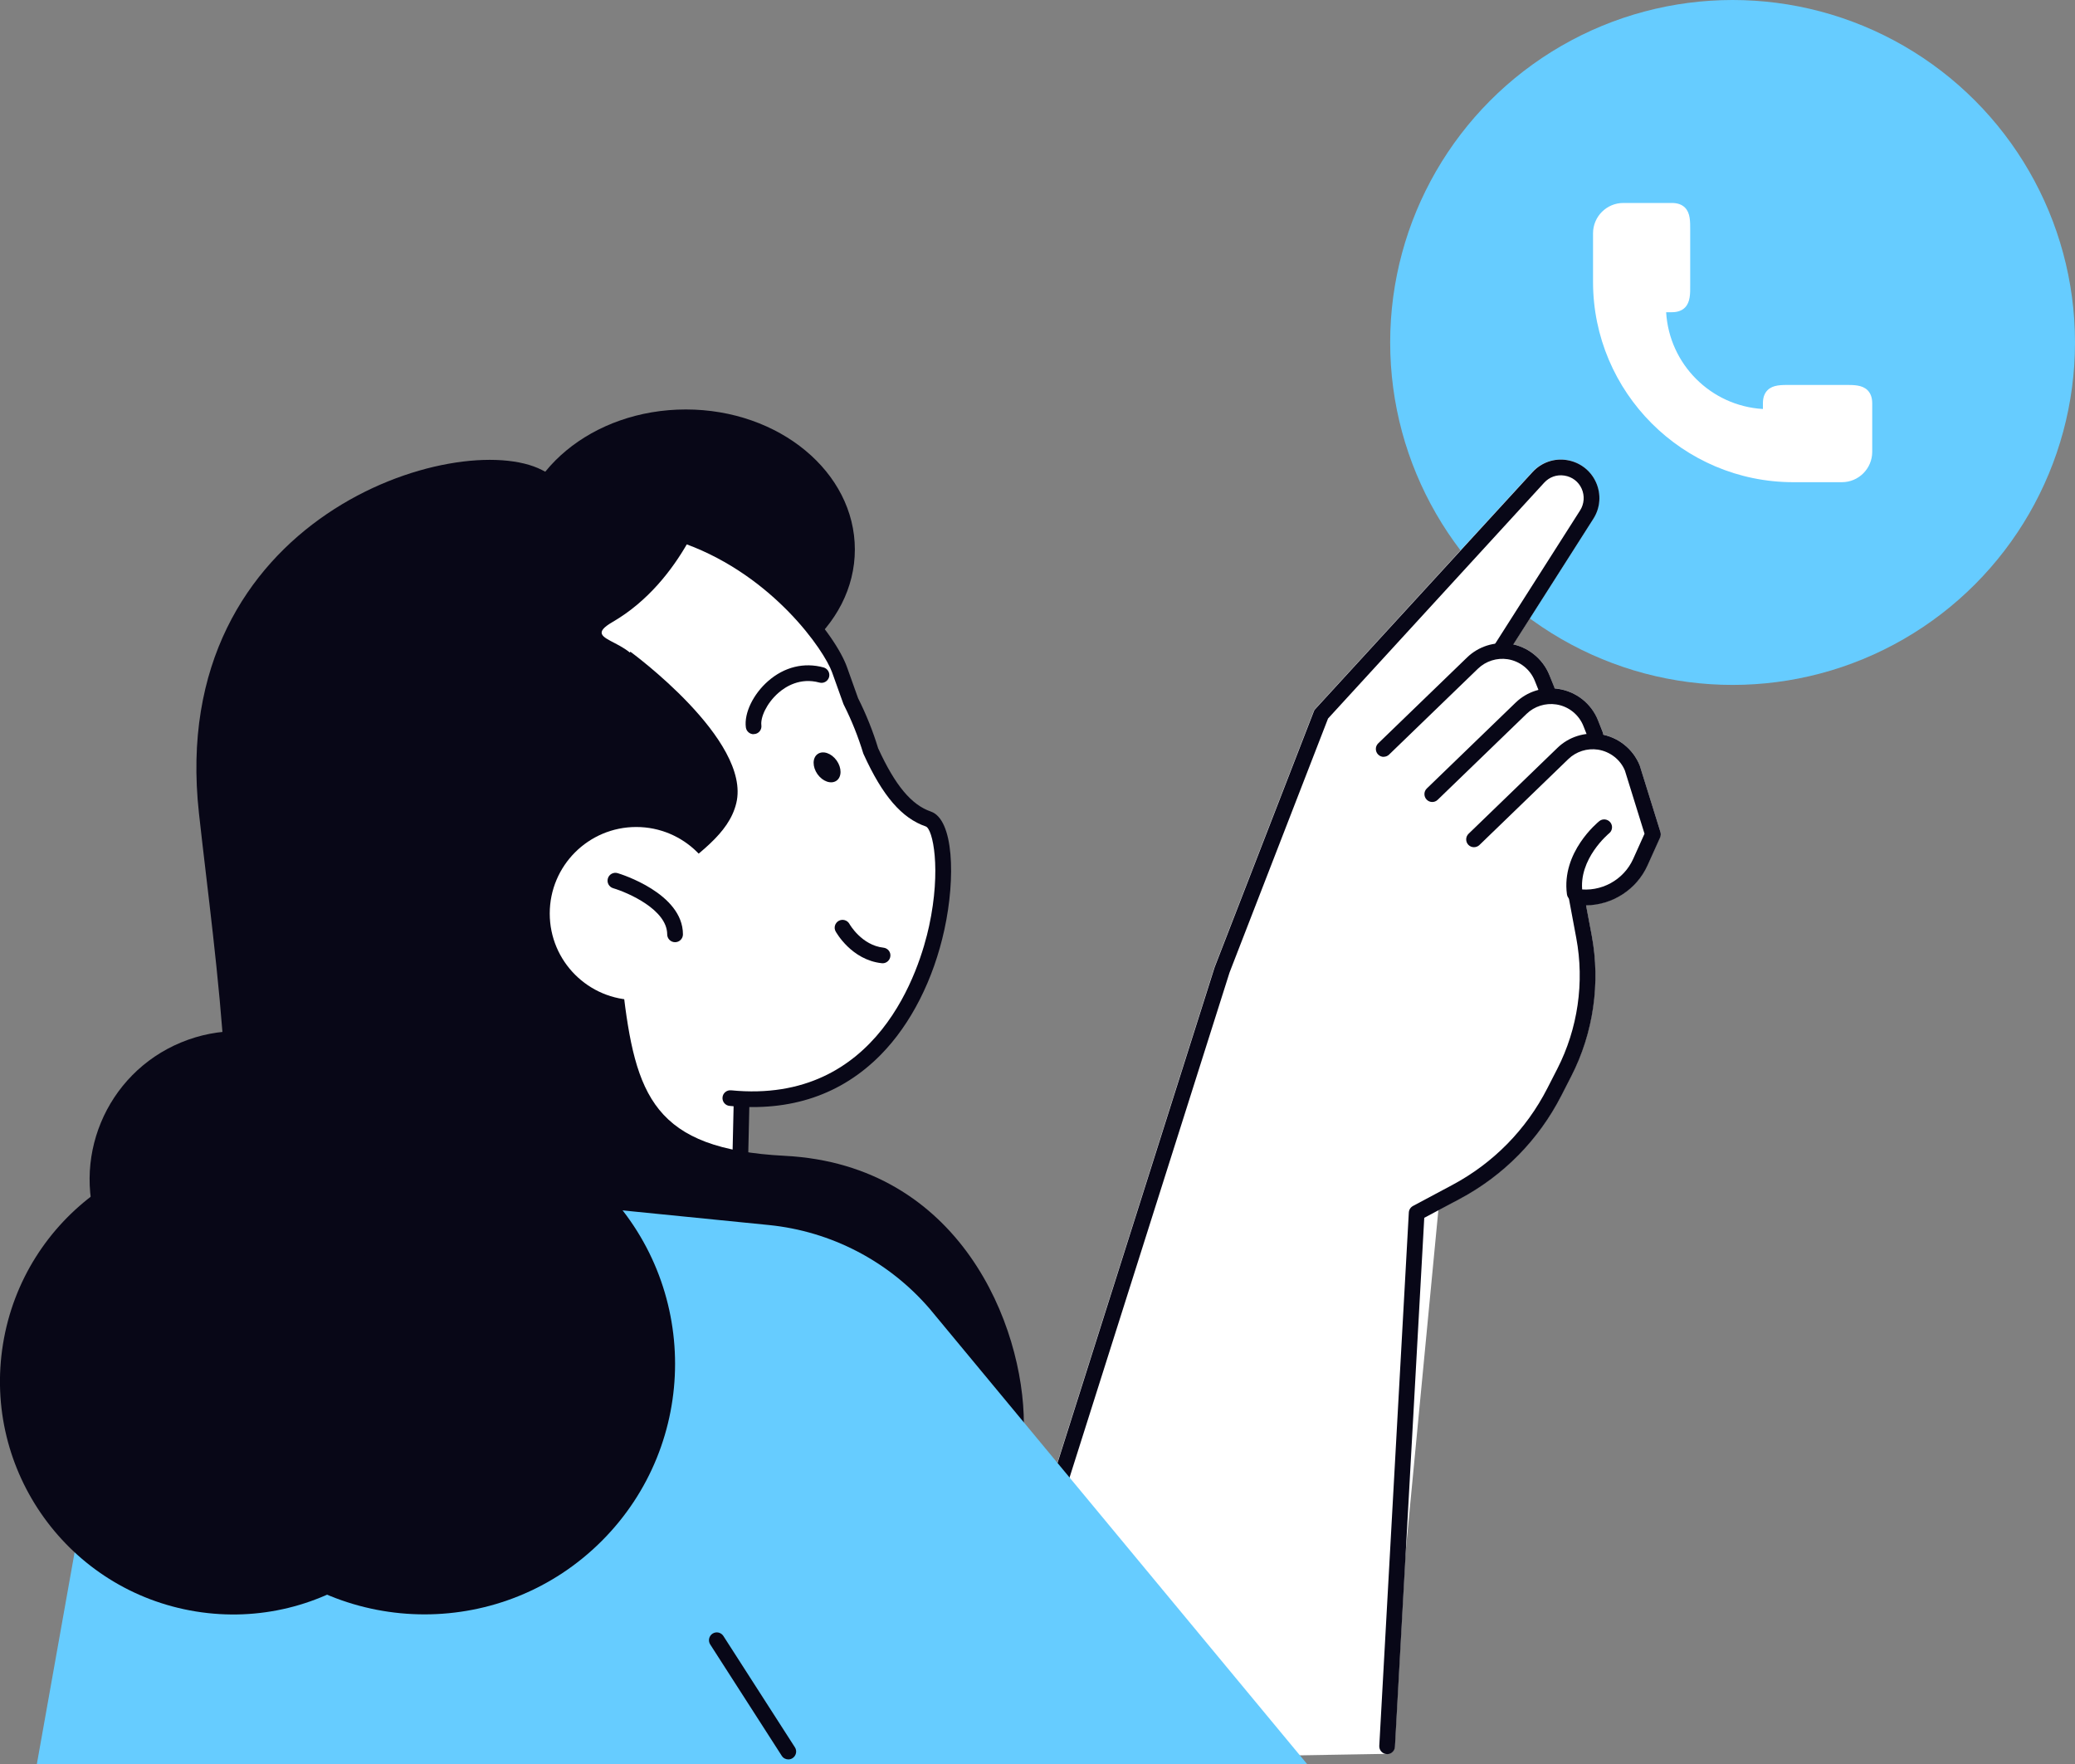 <?xml version="1.0" encoding="UTF-8"?>
<svg xmlns="http://www.w3.org/2000/svg" id="Ebene_1" data-name="Ebene 1" viewBox="0 0 264.82 225.12">
  <rect x="0" y="0" width="264.82" height="225.12" fill="#808080" stroke="none"/>
  <defs>
    <style>
      .cls-1 {
        fill: #fff;
      }

      .cls-2 {
        fill: #080717;
      }

      .cls-3 {
        fill: #6cf;
      }
    </style>
  </defs>
  <circle class="cls-3" cx="221.12" cy="43.7" r="43.7"></circle>
  <path class="cls-1" d="m211.9,106.14l-2.64-8.48c-.8-2-2.56-3.46-4.65-3.91,0-.11-.02-.22-.06-.32l-.62-1.54c-.85-2.11-2.77-3.64-5.02-3.99-.18-.03-.36-.04-.54-.05-.01-.06,0-.13-.03-.19l-.61-1.54c-.8-1.99-2.54-3.44-4.62-3.9l10.21-16.03c.9-1.41,1.02-3.15.33-4.67-.68-1.51-2.07-2.56-3.7-2.82-1.63-.26-3.28.31-4.39,1.53l-27.71,30.22c-.08.09-.15.2-.2.31l-12.66,32.65-22.84,72.06-8.42,27.93c-.09.31-.03.64.16.89.19.25.48.4.8.4h.02l52.32-.89c.52,0,.95-.42.98-.94l3.74-67.5,4.53-2.41c5.6-2.98,10.08-7.55,12.97-13.19l1.27-2.48c2.82-5.51,3.74-11.89,2.6-17.97l-.72-3.82c3.34-.02,6.45-1.99,7.85-5.11l1.6-3.55c.1-.22.12-.47.04-.71Z"></path>
  <g>
    <path class="cls-1" d="m187.67,88.92l14.82-23.26c.71-1.12.81-2.52.26-3.72h0c-1.16-2.55-4.55-3.09-6.44-1.02l-27.71,30.22-12.64,32.59-22.83,72.05,54.54-106.86Z"></path>
    <path class="cls-2" d="m133.13,196.78c-.1,0-.2-.02-.3-.05-.53-.17-.82-.73-.65-1.26l22.84-72.05,12.66-32.65c.04-.12.11-.22.2-.31l27.71-30.22c1.12-1.22,2.76-1.8,4.39-1.53,1.63.26,3.02,1.31,3.7,2.82.69,1.52.57,3.26-.33,4.67l-14.82,23.26c-.3.47-.92.6-1.38.31-.47-.3-.6-.92-.31-1.38l14.82-23.26c.53-.83.6-1.87.2-2.77-.41-.91-1.21-1.51-2.19-1.67-.99-.16-1.93.18-2.6.91l-27.58,30.09-12.57,32.41-22.81,71.99c-.13.43-.53.7-.95.7Z"></path>
  </g>
  <g>
    <path class="cls-1" d="m176.59,95.58l11.35-10.97c1.23-1.19,2.94-1.73,4.63-1.47h0c1.91.29,3.52,1.58,4.24,3.37l.61,1.54-20.84,7.54Z"></path>
    <path class="cls-2" d="m176.59,96.58c-.26,0-.52-.1-.72-.31-.38-.4-.37-1.03.02-1.41l11.35-10.97c1.45-1.4,3.49-2.05,5.48-1.74,2.25.35,4.17,1.88,5.02,3.99l.62,1.54c.21.51-.04,1.09-.56,1.3s-1.09-.04-1.3-.56l-.62-1.54c-.58-1.46-1.91-2.52-3.47-2.76-1.37-.21-2.78.24-3.78,1.2l-11.35,10.97c-.19.19-.45.28-.7.28Z"></path>
  </g>
  <g>
    <path class="cls-1" d="m182.79,101.34l11.35-10.97c1.23-1.19,2.94-1.73,4.63-1.47h0c1.91.29,3.53,1.58,4.24,3.37l.61,1.54-20.84,7.54Z"></path>
    <path class="cls-2" d="m182.79,102.34c-.26,0-.52-.1-.72-.31-.38-.4-.37-1.03.02-1.41l11.35-10.97c1.45-1.4,3.49-2.05,5.48-1.74,2.25.35,4.17,1.87,5.02,3.99l.61,1.54c.2.51-.05,1.09-.56,1.3-.51.2-1.09-.04-1.3-.56l-.61-1.54c-.58-1.46-1.91-2.52-3.47-2.75-1.37-.21-2.79.24-3.78,1.2l-11.35,10.97c-.19.19-.45.28-.7.28Z"></path>
  </g>
  <g>
    <path class="cls-1" d="m188.11,107.1l11.35-10.97c1.23-1.19,2.94-1.73,4.63-1.47h0c1.91.29,3.52,1.58,4.24,3.37l2.61,8.41-1.6,3.55c-1.41,3.14-4.75,4.96-8.16,4.43h0l.96,5.09c1.11,5.9.22,11.99-2.51,17.33l-1.27,2.48c-2.78,5.44-7.16,9.89-12.55,12.77l-5.02,2.68-3.77,68.06,11.08-115.72Z"></path>
    <path class="cls-2" d="m177.03,223.83s-.04,0-.06,0c-.55-.03-.97-.5-.94-1.05l3.77-68.06c.02-.35.22-.66.53-.83l5.02-2.68c5.23-2.79,9.43-7.06,12.13-12.34l1.27-2.48c2.62-5.12,3.48-11.04,2.42-16.69l-.95-5.09c-.06-.32.04-.65.26-.88.23-.23.55-.34.87-.29,2.96.45,5.87-1.13,7.09-3.85l1.44-3.2-2.5-8.05c-.56-1.39-1.89-2.44-3.44-2.68-1.37-.21-2.79.24-3.78,1.2l-11.35,10.97c-.4.38-1.03.37-1.41-.02-.38-.4-.37-1.03.02-1.41l11.35-10.97c1.44-1.4,3.49-2.05,5.48-1.74,2.25.35,4.17,1.87,5.02,3.99l2.64,8.48c.07.23.06.48-.04.71l-1.6,3.55c-1.4,3.11-4.51,5.08-7.85,5.11l.72,3.82c1.14,6.08.22,12.46-2.6,17.97l-1.27,2.48c-2.89,5.65-7.38,10.21-12.97,13.19l-4.53,2.41-3.74,67.5c-.03.53-.47.94-1,.94Z"></path>
  </g>
  <g>
    <path class="cls-1" d="m204.74,105.55s-4.43,3.55-3.77,8.42l3.77-8.42Z"></path>
    <path class="cls-2" d="m200.97,114.98c-.49,0-.92-.36-.99-.86-.73-5.38,3.94-9.18,4.13-9.34.43-.35,1.06-.27,1.41.16.34.43.27,1.06-.16,1.4h0s-3.98,3.27-3.4,7.51c.07.55-.31,1.05-.86,1.13-.05,0-.09,0-.14,0Z"></path>
  </g>
  <ellipse class="cls-2" cx="87.53" cy="70.12" rx="21.57" ry="17.87"></ellipse>
  <g>
    <polygon class="cls-1" points="51.42 187.46 93.97 170.56 94.94 127.78 55.23 126.87 51.42 187.46"></polygon>
    <path class="cls-2" d="m51.42,188.46c-.21,0-.41-.06-.59-.19-.28-.2-.43-.53-.41-.87l3.81-60.59c.03-.54.5-.98,1.02-.94l39.71.91c.55.01.99.47.98,1.02l-.98,42.78c0,.4-.26.76-.63.91l-42.54,16.9c-.12.05-.24.07-.37.07Zm4.74-60.57l-3.65,58.05,40.46-16.08.94-41.12-37.75-.86Z"></path>
  </g>
  <g>
    <path class="cls-1" d="m64.99,142.51c-9.13-2.91-17.28-9.29-22.32-18.51-10.19-18.61-3.6-41.29,14.19-51.57,29.2-16.86,48.19,7.14,50.28,13.05.49,1.38.96,2.72,1.44,4.01,1.05,2.07,1.89,4.2,2.54,6.35,2.02,4.44,4.25,7.62,7.35,8.68,4.73,1.62,2.17,38.31-25.27,35.61l-28.21,2.38Z"></path>
    <path class="cls-2" d="m64.99,143.51c-.1,0-.2-.02-.3-.05-9.77-3.11-17.9-9.85-22.89-18.98-10.38-18.96-3.98-42.21,14.57-52.92,11.06-6.39,21.79-7.73,31.91-4,11.06,4.08,18.36,13.46,19.82,17.58.48,1.36.95,2.68,1.41,3.95,1.04,2.07,1.9,4.22,2.56,6.39,2.17,4.74,4.25,7.23,6.73,8.08,2.91,1,3.17,8.43,1.73,15.05-1.39,6.39-4.27,12.06-8.11,15.97-5.03,5.11-11.53,7.31-19.31,6.54-.55-.05-.95-.54-.9-1.09.05-.55.54-.95,1.09-.9,18.82,1.85,24.1-15.56,25.27-20.94,1.58-7.29.48-12.42-.42-12.73-3.06-1.05-5.51-3.89-7.93-9.21-.02-.04-.03-.08-.05-.12-.64-2.1-1.47-4.19-2.48-6.19-.02-.03-.03-.07-.05-.11-.47-1.29-.95-2.64-1.44-4.02-.99-2.8-7.49-12.26-18.62-16.37-9.52-3.52-19.69-2.22-30.21,3.85-17.6,10.16-23.67,32.22-13.82,50.22,4.75,8.68,12.47,15.08,21.75,18.03.53.17.82.73.65,1.26-.14.43-.53.7-.95.7Z"></path>
  </g>
  <path class="cls-2" d="m50.21,66.01c12.05-6.59,26.08-6.19,37.67-.19-3.61.86-7.13,2.17-10.51,4.02-22.87,12.52-30,43.54-15.9,69.28.78,1.43,1.62,2.81,2.5,4.14-11.86-2.21-22.79-9.68-29.15-21.31-11.05-20.19-4.16-45.24,15.4-55.94Z"></path>
  <path class="cls-2" d="m90.48,63.21s-3.2,10.88-12.3,16.16c-4.81,2.79,4.41,1.91,3.7,7.63-5.3,42.85-8.71,50.95-8.71,50.95-.8,3.68-3.91,6.41-7.66,6.73l-11.3.97-3.55-10.37-5.76-44.67s23.18-33.45,45.58-27.41Z"></path>
  <path class="cls-2" d="m112.63,122.91s-.07,0-.11,0c-3.84-.42-5.79-3.91-5.87-4.05-.27-.48-.09-1.09.4-1.36.48-.26,1.09-.09,1.36.4.03.06,1.56,2.72,4.34,3.03.55.06.95.55.88,1.1-.06.51-.49.89-.99.89Z"></path>
  <path class="cls-2" d="m96.18,93.69c-.49,0-.92-.36-.99-.87-.24-1.81.93-4.24,2.84-5.91,2.07-1.81,4.59-2.42,7.08-1.74.53.15.84.7.7,1.23-.15.53-.7.85-1.23.7-2.47-.68-4.34.53-5.23,1.31-1.53,1.34-2.31,3.15-2.18,4.14.07.55-.31,1.05-.86,1.12-.04,0-.09,0-.13,0Z"></path>
  <path class="cls-2" d="m104.33,98.79c.67.94,1.75,1.31,2.43.83.68-.48.68-1.63.02-2.57-.67-.94-1.75-1.31-2.43-.83-.68.48-.68,1.63-.02,2.57Z"></path>
  <path class="cls-2" d="m80.45,83.16s15.46,11.27,13.52,19.32c-1.93,8.05-16.1,9.66-14.49,23.51s3.91,20.64,20.68,21.5c22.37,1.15,30.51,21.65,30.51,34.2s-57.31-18.35-57.31-18.35c0,0-19.64-20.29,7.08-80.17Z"></path>
  <path class="cls-2" d="m69.18,59.98c-10.63-5.47-47.98,5.8-43.79,43.79,2.08,18.89,6.44,47.33.64,56.99-5.8,9.66-20.93,19.96-13.52,27.69,7.41,7.73,47.98,12.24,53.45,6.44,5.47-5.8,23.83-24.79,2.9-59.89-20.93-35.1.64-52.48,2.9-53.77,2.25-1.29,13.01-13.22-2.58-21.25Z"></path>
  <circle class="cls-1" cx="81.2" cy="116.57" r="11.04"></circle>
  <path class="cls-2" d="m86.15,120.23c-.55,0-1-.45-1-1,0-3.14-4.98-5.32-6.9-5.89-.53-.16-.83-.72-.67-1.25.16-.53.71-.83,1.25-.67.34.1,8.33,2.56,8.33,7.81,0,.55-.45,1-1,1Z"></path>
  <path class="cls-3" d="m4.7,225.12l8.46-47.44c2.95-16.55,18.15-28.04,34.88-26.37l50.08,5.01c7.97.8,15.32,4.63,20.54,10.7l48.18,58.11H4.7Z"></path>
  <circle class="cls-2" cx="54.18" cy="174.04" r="31.97" transform="translate(-107.19 89.28) rotate(-45)"></circle>
  <circle class="cls-2" cx="29.75" cy="176.25" r="29.75" transform="translate(-148.99 177.39) rotate(-80.78)"></circle>
  <circle class="cls-2" cx="30.34" cy="150.49" r="18.9" transform="translate(-55.28 23.06) rotate(-22.5)"></circle>
  <path class="cls-2" d="m100.61,224.51c-.33,0-.65-.16-.84-.46l-9.13-14.21c-.3-.46-.16-1.08.3-1.38.47-.3,1.08-.16,1.38.3l9.13,14.21c.3.46.16,1.08-.3,1.38-.17.11-.35.16-.54.16Z"></path>
  <path class="cls-1" d="m238.34,49.79c-.69-.68-1.75-.67-2.88-.67h-.4s-6.6,0-6.6,0c-1.12,0-2.19-.02-2.88.67-.39.39-.59.95-.59,1.66v.74c-6.64-.39-11.96-5.71-12.35-12.35h.74c.71,0,1.27-.2,1.66-.59.68-.69.68-1.75.67-2.88v-.4s0-6.6,0-6.6c0-1.12.02-2.19-.67-2.88-.39-.39-.95-.59-1.66-.59h-6.2c-2.14,0-3.87,1.74-3.87,3.87v6.2c0,14.09,11.47,25.56,25.56,25.56h6.2c2.14,0,3.87-1.74,3.87-3.87v-6.2c0-.71-.2-1.27-.59-1.66Z"></path>
</svg>
